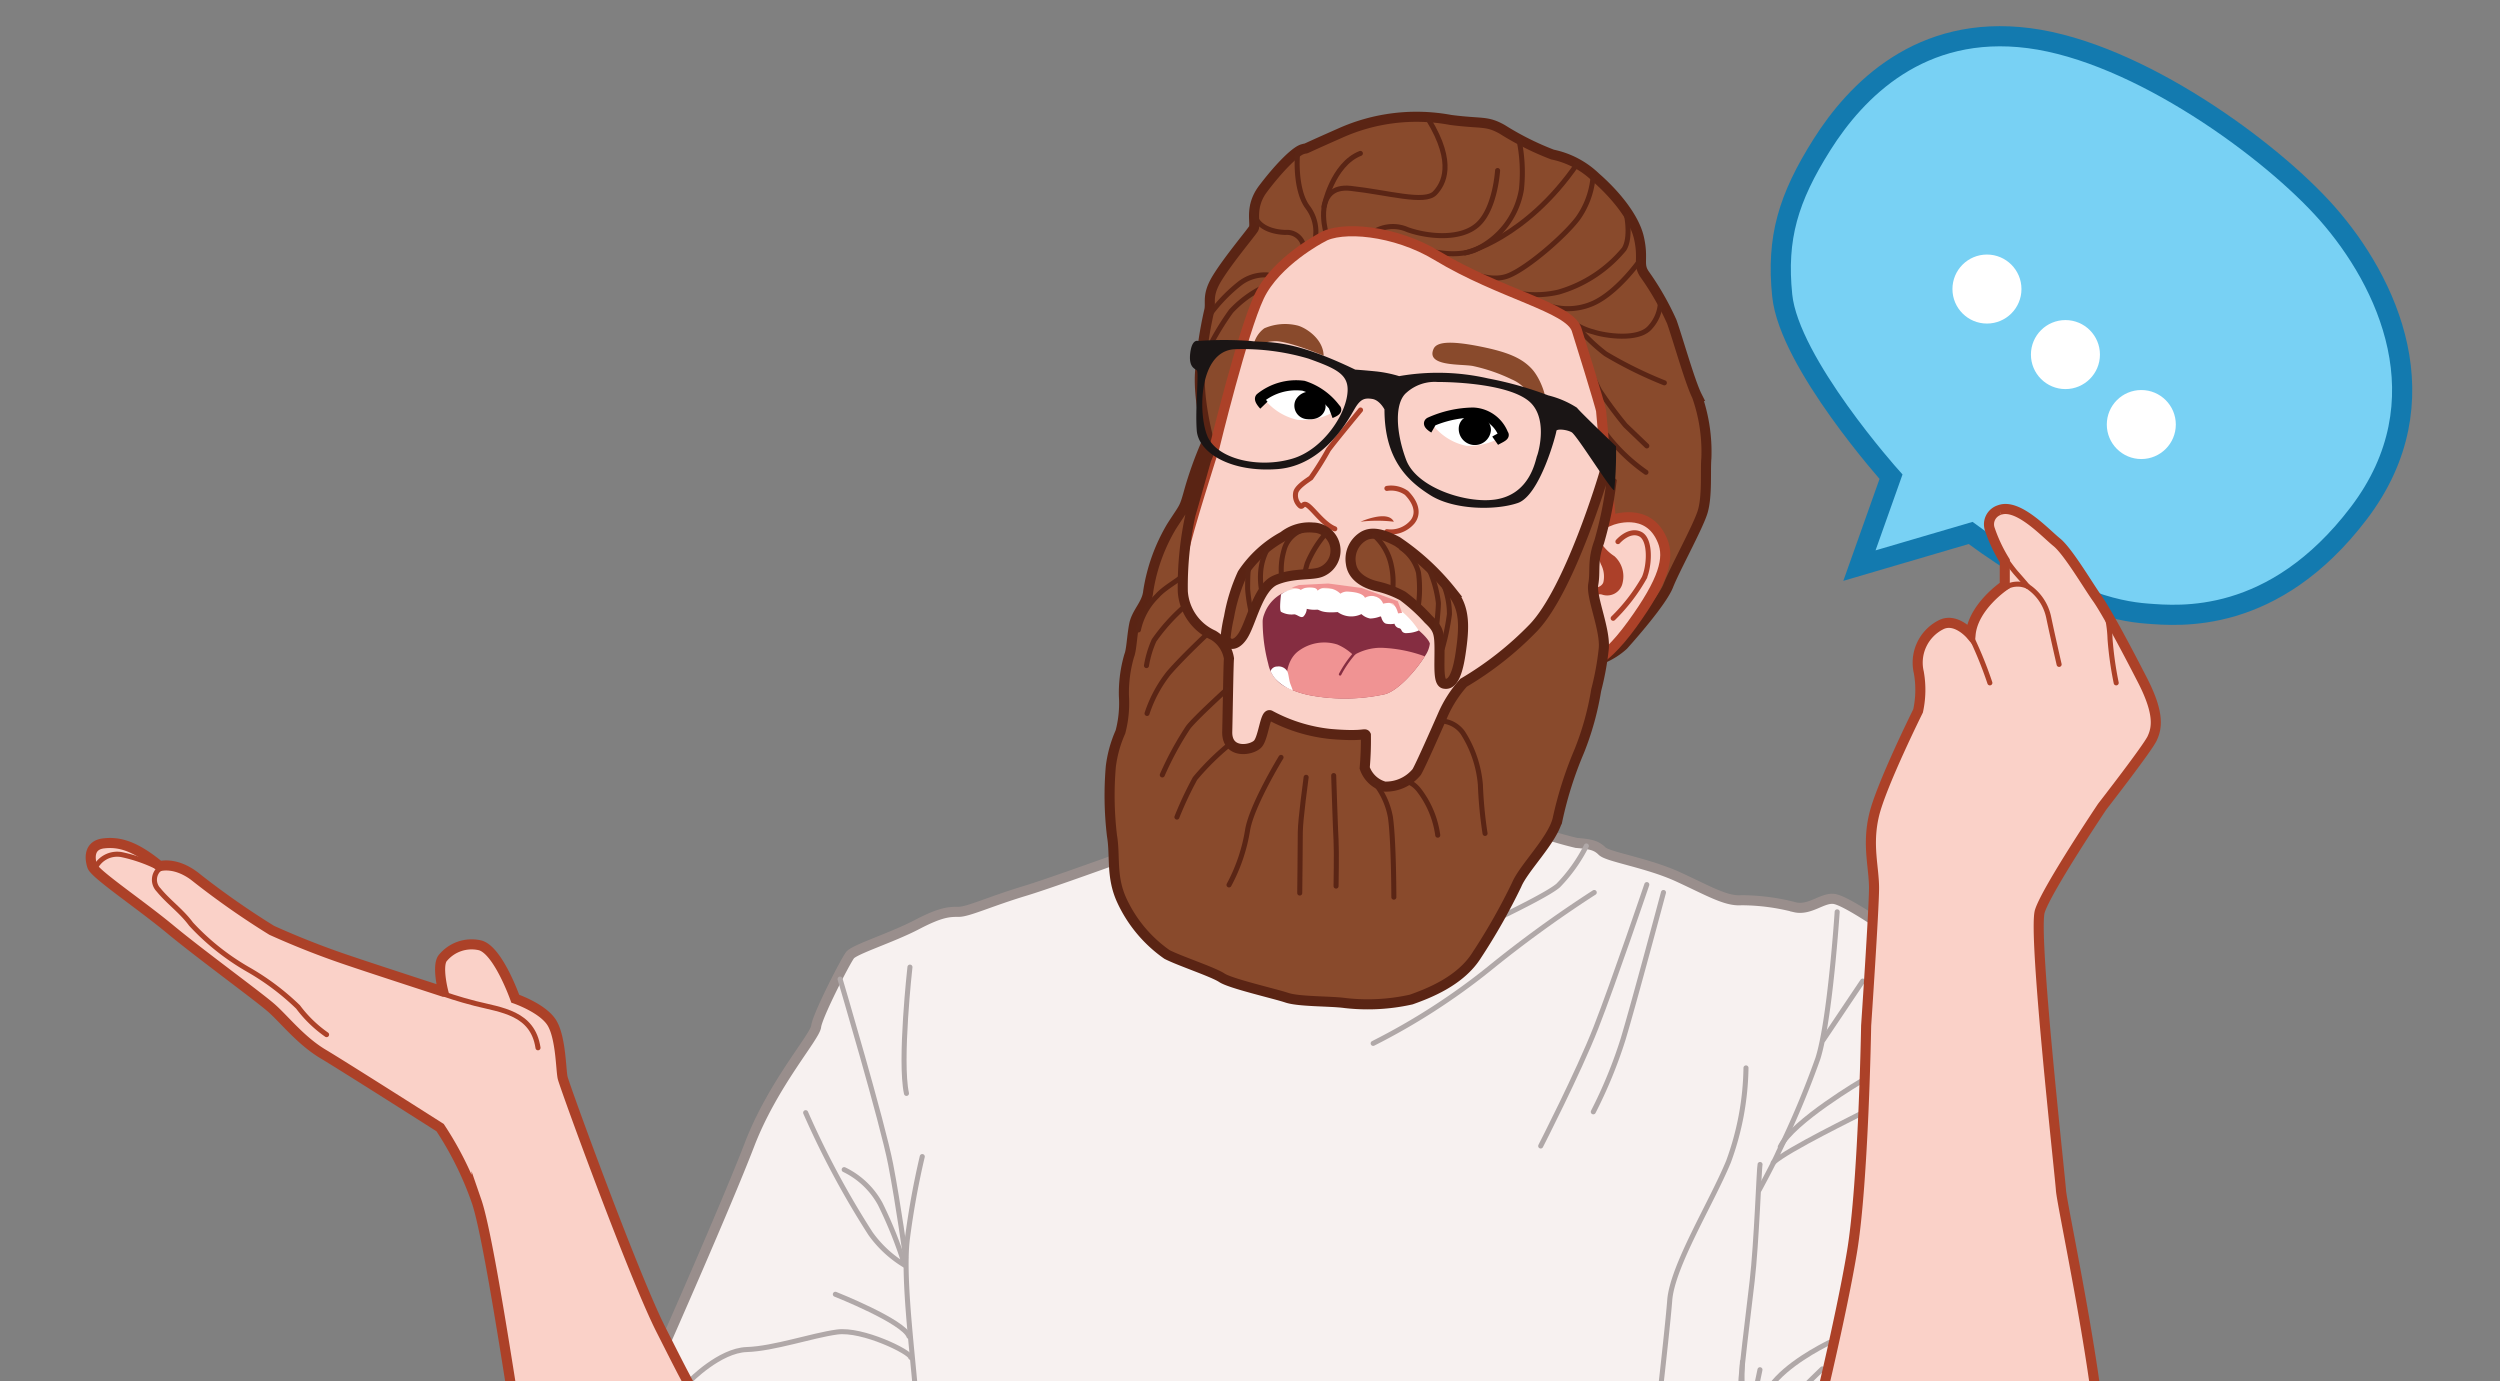 <svg xmlns="http://www.w3.org/2000/svg" width="248" height="137" viewBox="0 0 248 137">
    <rect x="0" y="0" width="248" height="137" fill="#808080" stroke="none"/>
    <defs>
        <clipPath id="prefix__clip-path">
            <path id="prefix__Rectangle_145" d="M0 0H248V137H0z" class="prefix__cls-1" data-name="Rectangle 145" transform="translate(1278 870)"/>
        </clipPath>
        <style>
            .prefix__cls-1{fill:#fff}.prefix__cls-15,.prefix__cls-17,.prefix__cls-4,.prefix__cls-5,.prefix__cls-6,.prefix__cls-8,.prefix__cls-9{stroke-miterlimit:10}.prefix__cls-15,.prefix__cls-17,.prefix__cls-4,.prefix__cls-6,.prefix__cls-9{fill:none}.prefix__cls-4{stroke:#b0a8a8}.prefix__cls-17,.prefix__cls-4,.prefix__cls-6,.prefix__cls-9{stroke-linecap:round}.prefix__cls-17,.prefix__cls-4,.prefix__cls-6{stroke-linejoin:round}.prefix__cls-17,.prefix__cls-4,.prefix__cls-6,.prefix__cls-9{stroke-width:.5px}.prefix__cls-11,.prefix__cls-5{fill:#894a2c}.prefix__cls-5{stroke:#5a2414}.prefix__cls-6{stroke:#5a2515}.prefix__cls-8{fill:#fad1c8}.prefix__cls-17,.prefix__cls-8{stroke:#ac4128}.prefix__cls-9{stroke:#ac4029}.prefix__cls-10{fill:#ac4029}.prefix__cls-13{fill:#f09393}.prefix__cls-15{stroke:#000}
        </style>
    </defs>
    <g id="prefix__Mask_Group_2" data-name="Mask Group 2" transform="translate(-1278 -870)">
        <g id="prefix__chat" transform="translate(1286.511 872.585)">
            <path id="prefix__Path_982" d="M126.91 101.029s-14.505 5.334-17.983 6.383-5.686 2.091-6.61 2.091-1.739 0-4.175 1.277-6.148 2.436-6.61 3.015-3.25 6.031-3.368 7.08-4.292 5.686-6.61 11.717-8.584 20.191-8.584 20.191l12.53 18.336s6.963 1.277 8.467 1.739 5.686 1.48 5.686 1.48-1.856 32.519-4.065 38.323h93.868s-.462-24.718-.235-28.078 5.686-40.492 5.686-40.492l-1.159-33.3s-3.368-2.318-4.527-2.553-2.436 1.159-3.947.815a21.18 21.18 0 0 0-5.334-.7c-1.512.117-3.25-.932-6.266-2.318s-6.963-1.974-7.542-2.553-1.159-.7-2.553-.815a36.138 36.138 0 0 1-5.686-1.856z" data-name="Path 982" transform="translate(-15.713 -21.635)" style="stroke-miterlimit:10;fill:#f7f1f0;stroke:#998e8c"/>
            <path id="prefix__Path_983" d="M117.373 221.318s-2.788-8.96-4.441-15.226-4.613-20.888-4.613-20.888-3.305-12.79-3.477-16.886-1.48-12.97-.956-17.231a80.728 80.728 0 0 1 1.48-8.177" class="prefix__cls-4" data-name="Path 983" transform="translate(-22.388 -30.762)"/>
            <path id="prefix__Path_984" d="M95.4 120.43s4.237 14.3 5.02 18.39 1.48 9.226 1.48 9.226" class="prefix__cls-4" data-name="Path 984" transform="translate(-20.575 -25.889)"/>
            <path id="prefix__Path_985" d="M104.088 118.91s-1.042 9.312-.345 12.531" class="prefix__cls-4" data-name="Path 985" transform="translate(-22.332 -25.559)"/>
            <path id="prefix__Path_986" d="M94.862 143a8.069 8.069 0 0 1 3.571 3.391 41.757 41.757 0 0 1 2.436 6.093 11.4 11.4 0 0 1-3.391-3.133 86.59 86.59 0 0 1-6.438-12.001" class="prefix__cls-4" data-name="Path 986" transform="translate(-19.63 -29.557)"/>
            <path id="prefix__Path_987" d="M76.36 169.992s2.961-3.047 5.655-3.133 6.438-1.394 8.96-1.739 7.307 2.005 7.307 2.522" class="prefix__cls-4" data-name="Path 987" transform="translate(-16.448 -35.569)"/>
            <path id="prefix__Path_988" d="M94.8 160.35s6.79 2.694 7.307 4.175" class="prefix__cls-4" data-name="Path 988" transform="translate(-20.445 -34.543)"/>
            <path id="prefix__Path_989" d="M84.25 182.8s10.268 1.739 12.273 2.177 5.741 1.653 5.741 1.653" class="prefix__cls-4" data-name="Path 989" transform="translate(-18.158 -39.409)"/>
            <path id="prefix__Path_990" d="M102.8 178.91s2.177.525 2.522 1.825" class="prefix__cls-4" data-name="Path 990" transform="translate(-22.18 -38.566)"/>
            <path id="prefix__Path_991" d="M184.85 109.46a117.791 117.791 0 0 0-10.44 7.574 65.126 65.126 0 0 1-11.49 7.394" class="prefix__cls-4" data-name="Path 991" transform="translate(-35.213 -23.51)"/>
            <path id="prefix__Path_992" d="M186.137 103.57a15.773 15.773 0 0 1-2.788 3.916c-1.48 1.308-10.879 5.569-10.879 5.569" class="prefix__cls-4" data-name="Path 992" transform="translate(-37.283 -22.234)"/>
            <path id="prefix__Path_993" d="M194.666 108.46s-3.305 9.743-5.044 14.184-5.483 11.748-5.483 11.748" class="prefix__cls-4" data-name="Path 993" transform="translate(-39.813 -23.294)"/>
            <path id="prefix__Path_994" d="M197.763 109.46s-2.874 10.793-4 14.536a46.465 46.465 0 0 1-2.961 7.221" class="prefix__cls-4" data-name="Path 994" transform="translate(-41.257 -23.51)"/>
            <path id="prefix__Path_995" d="M207.517 131.68a28.059 28.059 0 0 1-1.739 9.312c-1.739 4.175-5.569 10.354-5.827 13.753s-1.911 17.489-1.911 17.489" class="prefix__cls-4" data-name="Path 995" transform="translate(-42.826 -28.327)"/>
            <path id="prefix__Path_996" d="M219.548 111.91s-.7 10.707-1.911 14.536a88.78 88.78 0 0 1-3.916 9.312c-.439 1.042-1.911 3.744-1.911 3.744" class="prefix__cls-4" data-name="Path 996" transform="translate(-45.811 -24.042)"/>
            <path id="prefix__Path_997" d="M222.657 133.24s-6.963 4.088-8.177 6.61" class="prefix__cls-4" data-name="Path 997" transform="translate(-46.39 -28.666)"/>
            <path id="prefix__Line_27" d="M3.916 0L0 5.835" class="prefix__cls-4" data-name="Line 27" transform="translate(172.351 94.737)"/>
            <path id="prefix__Path_998" d="M222.464 137.35c-.258.172-7.488 3.658-8.874 4.958" class="prefix__cls-4" data-name="Path 998" transform="translate(-46.197 -29.557)"/>
            <path id="prefix__Path_999" d="M219.077 166.46c-.869.439-4.261 2.177-5.827 4.355" class="prefix__cls-4" data-name="Path 999" transform="translate(-46.123 -35.867)"/>
            <path id="prefix__Path_1000" d="M217.9 169.8s-5.921 5.655-6.877 7.488" class="prefix__cls-4" data-name="Path 1000" transform="translate(-45.64 -36.591)"/>
            <path id="prefix__Path_1001" d="M212.291 182.441s-2.35-3.658-1.739-7.135 1.042-5.4 1.042-5.4" class="prefix__cls-4" data-name="Path 1001" transform="translate(-45.516 -36.615)"/>
            <path id="prefix__Path_1002" d="M210.355 143.91c-.086.258-.345 7.832-.783 11.576s-1.128 9.226-1.128 10.182-.611 10.44-.956 16.448-2.788 30.718-2.788 30.718" class="prefix__cls-4" data-name="Path 1002" transform="translate(-44.27 -30.979)"/>
            <path id="prefix__Path_1003" d="M210.288 176.388a27.9 27.9 0 0 1-.611-7.488" class="prefix__cls-4" data-name="Path 1003" transform="translate(-45.338 -36.396)"/>
            <path id="prefix__Path_1004" d="M142.174 44.479s-1.512-4.872-1.159-8.239a39.128 39.128 0 0 1 .869-5.741c.235-.869-.29-1.512.815-3.305s3.305-4.41 3.595-4.872-.462-2.091.932-3.947 3.133-3.712 3.947-3.947-.932.462 3.658-1.566a18.486 18.486 0 0 1 11.02-1.331c3.133.407 3.54.055 5.107.932a28.42 28.42 0 0 0 4.989 2.5 8.712 8.712 0 0 1 4.292 2.263c1.856 1.621 3.83 3.947 4.292 6.031s-.117 2.553.525 3.54a27.5 27.5 0 0 1 2.726 4.754c.58 1.621 1.8 5.976 2.5 7.37a16.658 16.658 0 0 1 .932 6.148c-.117 1.277.117 3.885-.407 5.451s-2.726 5.569-3.368 7.2-3.885 5.279-4.464 5.921a7.286 7.286 0 0 1-2.788 1.566 7.67 7.67 0 0 1-2.9-.29z" class="prefix__cls-5" data-name="Path 1004" transform="translate(-30.452 -2.217)"/>
            <path id="prefix__Path_1005" d="M192.14 51.02a17.673 17.673 0 0 0 4.175 4.088" class="prefix__cls-6" data-name="Path 1005" transform="translate(-41.547 -10.842)"/>
            <path id="prefix__Path_1006" d="M156.827 22.566s-1.222-4.582 2.5-4.175 7.354 1.519 8.357.462c.838-.885 2.029-2.929-.634-7.284" class="prefix__cls-6" data-name="Path 1006" transform="translate(-33.85 -2.289)"/>
            <path id="prefix__Path_1007" d="M163.3 23.98a3.591 3.591 0 0 1 3.133-.086c2.005.7 5.31 1.042 7-.564s1.911-5.31 1.911-5.31" class="prefix__cls-6" data-name="Path 1007" transform="translate(-35.295 -3.688)"/>
            <path id="prefix__Path_1008" d="M155.084 24.3a4.027 4.027 0 0 0-.736-3.133c-1.128-1.48-1.128-4.394-1-5.483" class="prefix__cls-6" data-name="Path 1008" transform="translate(-33.125 -3.18)"/>
            <path id="prefix__Path_1009" d="M152.666 26.229a1.679 1.679 0 0 0-1.739-1.128c-1.48-.047-3.352-.65-3.18-2.741" class="prefix__cls-6" data-name="Path 1009" transform="translate(-31.921 -4.629)"/>
            <path id="prefix__Path_1010" d="M147.833 31.235a4.116 4.116 0 0 0-2.827.916 16.007 16.007 0 0 0-3.305 3.611" class="prefix__cls-6" data-name="Path 1010" transform="translate(-30.612 -6.549)"/>
            <path id="prefix__Path_1011" d="M167.92 24.633s3.524 1.394 6.093.439a8.046 8.046 0 0 0 4.7-6.046 16.085 16.085 0 0 0-.258-5" class="prefix__cls-6" data-name="Path 1011" transform="translate(-36.297 -2.821)"/>
            <path id="prefix__Path_1012" d="M174.69 28.137s2.263 1.308 4.175.564 5.616-3.963 6.916-5.7a8.313 8.313 0 0 0 1.48-3.869" class="prefix__cls-6" data-name="Path 1012" transform="translate(-37.764 -3.928)"/>
            <path id="prefix__Path_1013" d="M180.36 31.28a9.93 9.93 0 0 0 4.746.047 13.19 13.19 0 0 0 6.485-4.261c.7-1.128.258-3.266.258-3.266" class="prefix__cls-6" data-name="Path 1013" transform="translate(-38.993 -4.941)"/>
            <path id="prefix__Path_1014" d="M185.14 33.927a6.156 6.156 0 0 0 4.48-.258c2.35-1.089 4.48-4.088 4.48-4.088" class="prefix__cls-6" data-name="Path 1014" transform="translate(-40.03 -6.194)"/>
            <path id="prefix__Path_1015" d="M188.03 36.564a5.988 5.988 0 0 0 2.177 1.042c1.175.392 4.394.869 5.569-.392a3.938 3.938 0 0 0 1.089-2.694" class="prefix__cls-6" data-name="Path 1015" transform="translate(-40.656 -7.265)"/>
            <path id="prefix__Path_1016" d="M188.58 37.57a17.376 17.376 0 0 0 2.961 2.874 41.245 41.245 0 0 0 5.827 2.874" class="prefix__cls-6" data-name="Path 1016" transform="translate(-40.775 -7.926)"/>
            <path id="prefix__Path_1017" d="M189.36 40.24a26.041 26.041 0 0 0 1.739 4.394 41.528 41.528 0 0 0 2.569 3.477l2.13 2.044" class="prefix__cls-6" data-name="Path 1017" transform="translate(-40.944 -8.505)"/>
            <path id="prefix__Path_1018" d="M147.452 32.91a10.814 10.814 0 0 0-3.047 2.3 27.4 27.4 0 0 0-1.825 2.914" class="prefix__cls-6" data-name="Path 1018" transform="translate(-30.803 -6.916)"/>
            <path id="prefix__Path_1019" d="M174.58 26s6.007-1.394 11.137-8.874" class="prefix__cls-6" data-name="Path 1019" transform="translate(-37.74 -3.495)"/>
            <path id="prefix__Path_1020" d="M156.69 21.113s.83-4.175 3.611-5.263" class="prefix__cls-6" data-name="Path 1020" transform="translate(-33.862 -3.217)"/>
            <path id="prefix__Path_1021" d="M222.35 53.524l3.133-8.819s-10.111-11.286-10.793-17.982c-.58-5.686.58-9.634 3.947-14.967S228.381-.2 239.174 1.2s24.021 11.075 29.59 17.4c5.921 6.728 11.6 18.562 3.133 29.707s-17.865 10.213-21 9.978-8.584-1.394-17.521-8z" data-name="Path 1021" transform="translate(-46.405)" style="fill:#78d1f4;stroke:#137aaf;stroke-width:2px;stroke-miterlimit:10"/>
            <path id="prefix__Path_1022" d="M152.254 26.344s-4.527 2.35-6.18 5.827-4.441 14.967-4.441 14.967-2.788 8.7-3.047 10.354-1.394 11.748-1.222 15.053 3.548 13.142 7.433 14.709 11.717 3.047 15.891-1.042 17.489-17.4 17.489-17.4 1.653.345 4.872-4.088 3.712-6.6 3.047-8.271c-1.418-3.571-5.138-2.06-5.138-2.06l-.971-10.863c-.023-.368-2.318-7.738-2.436-8.091-.752-2.185-7.519-3.493-13.839-7.307-4.166-2.532-9.547-2.994-11.458-1.788z" class="prefix__cls-8" data-name="Path 1022" transform="translate(-29.669 -5.354)"/>
            <path id="prefix__Path_1023" d="M35.46 117.938s-.7-2.694 0-3.391a3.7 3.7 0 0 1 3.571-1.222c1.825.345 3.571 5.31 3.571 5.31s2.788.956 3.658 2.436.869 4.613 1.042 5.4 7.049 19.667 9.743 24.977 4.088 8.271 6.963 11.49a93.822 93.822 0 0 1 6.524 8.788s9.923 1.653 13.4 3.133c0 0-.086 7.394-2.005 12.093s-5.827 14.1-8.091 15.75-5.921 3.744-9.4 3.477-6.524-1.042-9.923-8.7-8.7-18.272-9.923-25.235-4.352-29.244-5.825-33.512a32.78 32.78 0 0 0-3.618-7.307s-9.438-6.007-11.615-7.307-3.806-3.391-5.083-4.527-7.018-5.31-10.064-7.832S.9 106.276.639 105.493s-.345-2.091 1.128-2.263 3.047.172 5.569 2.263c0 0 1.653-.525 3.744 1.222a81.092 81.092 0 0 0 7.362 5.138 81.912 81.912 0 0 0 8.036 3.133c2.022.689 8.982 2.952 8.982 2.952z" class="prefix__cls-8" data-name="Path 1023" transform="translate(0 -22.151)"/>
            <path id="prefix__Path_1024" d="M235.958 60.991A1.482 1.482 0 0 0 235 62.9a15.174 15.174 0 0 0 1.48 3.133v2.436s-3.133 2.091-3.391 4.872c0 0-1.48-1.739-2.961-.956a4.211 4.211 0 0 0-2.177 4.7 9.835 9.835 0 0 1-.07 3.83s-3.673 7.394-4.37 10.354 0 5.138 0 7.221-.783 13.659-.783 13.659-.258 15.492-1.394 22.369-4 18.453-4 18.453-4.441 2.522-4.088 7.488.869 9.837 2.436 12.97 4.355 9.312 8.788 10.1 12.359 1.825 14.536-2.091 1.222-3.219 3.047-8.96 4.613-10.526 4-18.969-3.916-23.669-4-25.063-2.788-25.5-2.091-27.671 6.18-10.354 6.18-10.354 4.527-5.827 4.966-6.79.783-2.35-.956-5.741-3.658-6.963-4.527-8.177-2.874-4.637-4-5.537c-1.14-.922-3.842-3.882-5.667-3.185z" class="prefix__cls-8" data-name="Path 1024" transform="translate(-46.118 -12.98)"/>
            <path id="prefix__Path_1025" d="M159.536 48.35s-2.553 3.078-3.188 3.947a30.994 30.994 0 0 1-1.739 2.788c-.407.29-1.449.932-1.512 1.512a1.39 1.39 0 0 0 .462 1.277c.29.172.235-.462.815 0s1.566 1.856 2.608 2.263" class="prefix__cls-9" data-name="Path 1025" transform="translate(-33.082 -10.263)"/>
            <path id="prefix__Path_1026" d="M161.32 62.35s2.726-1.222 3.305 0a13.767 13.767 0 0 0-3.305 0z" class="prefix__cls-10" data-name="Path 1026" transform="translate(-34.866 -13.18)"/>
            <path id="prefix__Path_1027" d="M164.66 58.273a2.657 2.657 0 0 1 1.942.446c.634.634 1.418 1.809.611 2.859a2.82 2.82 0 0 1-2.553.987" class="prefix__cls-9" data-name="Path 1027" transform="translate(-35.59 -12.408)"/>
            <path id="prefix__Path_1028" d="M170.538 40.44c.29-.658 1.5-.862 4.637-.235 2.733.548 4.1 1.143 5.091 2.2s1.794 3.5 1.2 3.869-1.214-1.989-3.156-2.8a17.073 17.073 0 0 0-3.885-1.339c-1.2-.214-4.67.065-3.887-1.695z" class="prefix__cls-11" data-name="Path 1028" transform="translate(-36.839 -8.415)"/>
            <path id="prefix__Path_1029" d="M147.73 39.733a2.769 2.769 0 0 1 1.1-1.848 5.2 5.2 0 0 1 3.3-.274c.775.2 2.545 1.292 2.585 2.992 0 0-3.673-1.551-4.95-1.433a5.22 5.22 0 0 0-2.035.563z" class="prefix__cls-11" data-name="Path 1029" transform="translate(-31.92 -7.903)"/>
            <path id="prefix__Path_1030" d="M165.505 76.5a2.7 2.7 0 0 1-.5 1.253c-.838 1.347-2.6 3.383-3.94 3.759a18.594 18.594 0 0 1-7.425.117 9.258 9.258 0 0 1-2.357-.791 3.264 3.264 0 0 1-1.809-2.326 16.445 16.445 0 0 1-.556-4.261 2.173 2.173 0 0 1 .157-.666 3.732 3.732 0 0 1 2.13-2.224c1.739-.58 13.2 3.83 13.2 3.83s.959.795 1.1 1.309z" data-name="Path 1030" transform="translate(-32.174 -15.241)" style="fill:#852d41"/>
            <path id="prefix__Path_1031" d="M165.654 79.171c-.838 1.347-2.6 3.383-3.94 3.759a18.594 18.594 0 0 1-7.425.117 9.258 9.258 0 0 1-2.357-.791c-.047-.423-.2-2.592 1.2-3.618a4.275 4.275 0 0 1 3.852-.638 5.263 5.263 0 0 1 1.6 1.073 5.313 5.313 0 0 1 2.726-.752 13.868 13.868 0 0 1 4.344.85z" class="prefix__cls-13" data-name="Path 1031" transform="translate(-32.824 -16.647)"/>
            <path id="prefix__Path_1032" d="M149.92 81.3a.7.7 0 0 1 .666-.462 1 1 0 0 1 .987.462c.149.258.172.9.321 1.277s.235.634.235.634a4.774 4.774 0 0 1-1.739-1.159 3.237 3.237 0 0 1-.47-.752z" class="prefix__cls-1" data-name="Path 1032" transform="translate(-32.394 -17.305)"/>
            <path id="prefix__Path_1033" d="M151.225 71.536s-.2 1.535 0 1.715a2.12 2.12 0 0 0 1.245.258c.313-.063.7.439.987.2a1.2 1.2 0 0 0 .321-.752 3.078 3.078 0 0 0 .956.086c.345-.063.321.376 2.115.235a2.3 2.3 0 0 0 2.35.2 1.761 1.761 0 0 0 .869.439 2.992 2.992 0 0 0 1.073-.235s.117.666.525.752a2.228 2.228 0 0 0 .815 0 .6.6 0 0 0 .439.439c.352.063.149.407.634.493a3.242 3.242 0 0 0 1.331-.258 8.312 8.312 0 0 0-4.12-3.305 14.054 14.054 0 0 0-4.206-.783c-1.739-.15-4.292-.408-5.334.516z" class="prefix__cls-1" data-name="Path 1033" transform="translate(-32.658 -15.145)"/>
            <path id="prefix__Path_1034" d="M191.511 65.383a4.546 4.546 0 0 0 1.222 1.159 2.7 2.7 0 0 1 .815 2.608 1.562 1.562 0 0 1-1.974 1.222c-.815-.29-.7.7-.987.815s-.987-.235-.172-1.449c0 0 1.042 0 1.222-.634a2.582 2.582 0 0 0-.235-1.739c-.302-.705-.702-2.217.109-1.982z" class="prefix__cls-10" data-name="Path 1034" transform="translate(-41.09 -13.95)"/>
            <path id="prefix__Path_1035" d="M193.79 64.777s1.1-1.277 2.2-.752.932 3.188.407 4.355a18.122 18.122 0 0 1-3.078 4" class="prefix__cls-9" data-name="Path 1035" transform="translate(-41.803 -13.633)"/>
            <path id="prefix__Path_1036" d="M139 52.94a37.469 37.469 0 0 0-1.512 4.237c-.58 2.091-.462 1.621-1.8 3.712a17.886 17.886 0 0 0-2.318 6.438c-.117 1.277-1.159 2.091-1.394 3.305s-.258 2.5-.493 3.078a13.19 13.19 0 0 0-.525 4 11.171 11.171 0 0 1-.345 3.571 12.026 12.026 0 0 0-.956 3.454 33.714 33.714 0 0 0 .117 6.845c.345 2.029-.117 4.065.987 6.438a13.365 13.365 0 0 0 4.464 5.334c1.214.634 4.582 1.739 5.451 2.318s5.224 1.566 6.438 1.974 4.276.329 5.741.525a19.681 19.681 0 0 0 6.61-.345c1.621-.58 4.872-1.8 6.5-4.41a60.541 60.541 0 0 0 3.947-6.963c.7-1.684 3.54-4.41 4.065-6.5a37.387 37.387 0 0 1 2.146-6.759 28.478 28.478 0 0 0 1.684-6.062 27.727 27.727 0 0 0 .752-4.12c.172-1.911-1.277-5.107-1.042-6.383s-.117-2.318.58-4.175a37.616 37.616 0 0 0 1.222-5.976l-.752-.7s-3.368 11.427-7.018 15.2a32.936 32.936 0 0 1-6.9 5.428 11.871 11.871 0 0 0-2.091 3.282c-.611 1.386-2.193 4.973-2.553 5.569a3.955 3.955 0 0 1-3.188 1.449 2.874 2.874 0 0 1-1.974-1.856 31.681 31.681 0 0 0 .117-3.25c-.117-.235-.235.172-3.54-.117a16.082 16.082 0 0 1-5.976-1.856c-.462-.172-.634 2.091-1.159 2.788s-3.133 1.159-3.078-1.159.117-6.845.172-7.253a3.281 3.281 0 0 0-1.566-2.318 5.125 5.125 0 0 1-3.015-4.355 33.379 33.379 0 0 1 .752-7.542c.407-1.394 1.566-5.514 1.566-5.514l.345-.815z" class="prefix__cls-5" data-name="Path 1036" transform="translate(-27.976 -11.258)"/>
            <path id="prefix__Path_1037" d="M152.888 63.231a4.155 4.155 0 0 0-2.929.869 11.318 11.318 0 0 0-4.065 3.712 17.445 17.445 0 0 0-1.331 4.292 15.253 15.253 0 0 0-.345 2.091c.055.462.815 1.1 1.684-.172s1.512-4.817 3.25-5.569 3.658-.462 4.527-.815a2.284 2.284 0 0 0-.791-4.41z" class="prefix__cls-5" data-name="Path 1037" transform="translate(-31.157 -13.482)"/>
            <path id="prefix__Path_1038" d="M161.37 64.247a2.645 2.645 0 0 0-1.277 2.726c.172 1.394 1.566 2.029 2.585 2.263a10.128 10.128 0 0 1 2.553.956 17.456 17.456 0 0 1 2.553 2.318c.987.932 1.1 1.331 1.1 3.078s-.117 3.188.462 3.305 1.222-.29 1.621-2.961.462-4.527-.869-6.148a23.994 23.994 0 0 0-5.4-4.989c-1.613-.862-2.598-.948-3.328-.548z" class="prefix__cls-5" data-name="Path 1038" transform="translate(-34.594 -13.659)"/>
            <path id="prefix__Path_1039" d="M178.105 46.2a9.362 9.362 0 0 0-2.843-1.222 35.332 35.332 0 0 0-5.976-1.684 22.348 22.348 0 0 0-8.819-.227 12.309 12.309 0 0 0-2.267-.467c-1.159-.117-2.091-.18-2.091-.18-6.61-3.188-8.7-2.608-10.385-2.843a36.259 36.259 0 0 0-5.216 0s-.58-.227-.76 1.167.407 1.566.642 1.739-.172 3.767 0 5.976 3.368 4.175 8 3.83 7.08-4.989 7.66-5.976.987-1.1 1.739-.987 1.222 1.042 1.222 1.042c0 4.934 2.264 7.08 4.582 8.529s6.438 1.512 8.647.752 3.822-6.9 3.822-7.135.987-.172 1.512.117 4.065 6.031 4.237 5.741a39.185 39.185 0 0 0 .172-4.347s-3.583-3.418-3.878-3.825zm-28.2 5.044c-3.344 1.01-7.542.063-8.474-2.263s-.807-8.412 2.726-8.584a22.915 22.915 0 0 1 7.315.932c2.616.94 3.885 1.5 3.885 3.07.004 2.27-2.377 5.92-5.447 6.844zm24.248-.29c-.172.462-.674 3.853-4.175 4.355-2.843.407-7.777-1.159-8.819-3.947s-1.159-5.686.055-6.673a4.189 4.189 0 0 1 3.078-1.042c2.146 0 7.018.29 8.991 1.856s1.047 4.988.875 5.45z" data-name="Path 1039" transform="translate(-30.183 -8.339)" style="fill:#1a1515"/>
            <circle id="prefix__Ellipse_47" cx="3.423" cy="3.423" r="3.423" class="prefix__cls-1" data-name="Ellipse 47" transform="translate(185.172 22.666)"/>
            <circle id="prefix__Ellipse_48" cx="3.423" cy="3.423" r="3.423" class="prefix__cls-1" data-name="Ellipse 48" transform="translate(192.957 29.166)"/>
            <circle id="prefix__Ellipse_49" cx="3.423" cy="3.423" r="3.423" class="prefix__cls-1" data-name="Ellipse 49" transform="translate(200.484 36.106)"/>
            <path id="prefix__Path_1040" d="M170.45 49.88a5.316 5.316 0 0 1 4.308-1.073c2.663.446 2.945 2.021 2.945 2.021a6.272 6.272 0 0 1-3.9 1.159 5.652 5.652 0 0 1-3.353-2.107z" class="prefix__cls-1" data-name="Path 1040" transform="translate(-36.845 -10.344)"/>
            <path id="prefix__Path_1041" d="M149.049 46.5A7.632 7.632 0 0 1 153 45.273c1.331.219 3.25 2.436 3.25 2.436a6.074 6.074 0 0 1-3.861.94 5.747 5.747 0 0 1-3.34-2.149z" class="prefix__cls-1" data-name="Path 1041" transform="translate(-32.205 -9.591)"/>
            <path id="prefix__Path_1042" d="M155.606 47.989s.752-.282.486-.446a6.38 6.38 0 0 0-3.188-2.287 5.666 5.666 0 0 0-4.276 1.19c-.2.172.345.736.345.736" class="prefix__cls-15" data-name="Path 1042" transform="translate(-32.104 -9.573)"/>
            <path id="prefix__Path_1043" d="M170.468 50.22s-.752-.431-.368-.6a10.832 10.832 0 0 1 4.269-.948 3.359 3.359 0 0 1 3 2.162c.211.164-.548.446-.815.634" class="prefix__cls-15" data-name="Path 1043" transform="translate(-36.745 -10.331)"/>
            <path id="prefix__Path_1044" d="M153.05 46.881a1.339 1.339 0 0 0 1.159 1.872c1.5.149 1.9-.94 1.817-1.378a1.583 1.583 0 0 0-2.976-.494z" data-name="Path 1044" transform="translate(-33.049 -9.757)"/>
            <path id="prefix__Path_1045" d="M173.8 49.99a1.6 1.6 0 1 0 3.149.509c.034-1.566-2.66-2.13-3.149-.509z" data-name="Path 1045" transform="translate(-37.559 -10.407)"/>
            <path id="prefix__Path_1046" d="M158.73 81.256a10.627 10.627 0 0 1 1.425-2.076" data-name="Path 1046" transform="translate(-34.304 -16.946)" style="stroke:#852d41;stroke-width:.25px;stroke-linejoin:round;stroke-linecap:round;fill:none;stroke-miterlimit:10"/>
            <path id="prefix__Path_1047" d="M154.556 70.7s.548.031.611.345a.988.988 0 0 1 .752-.29 2.091 2.091 0 0 1 1.512.58 1.149 1.149 0 0 1 .815-.2c.548.031 1.418.149 1.621.611a1.3 1.3 0 0 1 .869-.172 1.155 1.155 0 0 1 .932.752s.783-.2 1.042.031a2.525 2.525 0 0 1 .439.932l.407-.055-.439-1.159-3.595-1.308s-3.219-.439-3.305-.439-2.9.149-2.9.149l-.728.258s.783.055.9.235a1.665 1.665 0 0 1 1.067-.27z" class="prefix__cls-13" data-name="Path 1047" transform="translate(-32.973 -15.026)"/>
            <path id="prefix__Path_1048" d="M163.03 95.46a7.582 7.582 0 0 1 1.621 3.477c.337 2.31.345 7.95.345 7.95" class="prefix__cls-6" data-name="Path 1048" transform="translate(-35.236 -20.475)"/>
            <path id="prefix__Path_1049" d="M166.66 95.45s.7-.29 1.566.752a9.419 9.419 0 0 1 1.911 4.527" class="prefix__cls-6" data-name="Path 1049" transform="translate(-36.023 -20.465)"/>
            <path id="prefix__Path_1050" d="M171.84 87.76a2.807 2.807 0 0 1 1.911 1.159 11.337 11.337 0 0 1 1.739 5.161 41.911 41.911 0 0 0 .462 4.817" class="prefix__cls-6" data-name="Path 1050" transform="translate(-37.146 -18.806)"/>
            <path id="prefix__Path_1051" d="M149.821 92.35s-2.843 4.644-3.305 7.135A17.252 17.252 0 0 1 144.66 105" class="prefix__cls-6" data-name="Path 1051" transform="translate(-31.254 -19.801)"/>
            <path id="prefix__Path_1052" d="M154.254 94.87s-.58 4.237-.58 5.451-.055 6.031-.055 6.031" class="prefix__cls-6" data-name="Path 1052" transform="translate(-33.196 -20.348)"/>
            <path id="prefix__Path_1053" d="M157.92 94.65s.172 5.4.235 6.438 0 4.527 0 4.527" class="prefix__cls-6" data-name="Path 1053" transform="translate(-34.129 -20.3)"/>
            <path id="prefix__Path_1054" d="M143.339 90.65a25.212 25.212 0 0 0-3.477 3.423 35.222 35.222 0 0 0-1.8 3.83" class="prefix__cls-6" data-name="Path 1054" transform="translate(-29.823 -19.433)"/>
            <path id="prefix__Path_1055" d="M142.593 83.76s-3.188 2.9-3.83 3.767a31.524 31.524 0 0 0-2.553 4.7" class="prefix__cls-6" data-name="Path 1055" transform="translate(-29.422 -17.939)"/>
            <path id="prefix__Path_1056" d="M140.373 76.57s-2.553 2.381-3.947 4a12.909 12.909 0 0 0-2.146 4" class="prefix__cls-6" data-name="Path 1056" transform="translate(-29.004 -16.38)"/>
            <path id="prefix__Path_1057" d="M137.922 73.31a18.674 18.674 0 0 0-2.961 3.305 10.157 10.157 0 0 0-.752 2.5" class="prefix__cls-6" data-name="Path 1057" transform="translate(-28.989 -15.674)"/>
            <path id="prefix__Path_1058" d="M163.1 64.28a5.5 5.5 0 0 1 1.566 2.553 7.85 7.85 0 0 1 .235 2.788" class="prefix__cls-6" data-name="Path 1058" transform="translate(-35.252 -13.716)"/>
            <path id="prefix__Path_1059" d="M166.51 65.83a4.29 4.29 0 0 1 1.684 2.436 12.055 12.055 0 0 1-.055 3.54" class="prefix__cls-6" data-name="Path 1059" transform="translate(-35.991 -14.052)"/>
            <path id="prefix__Path_1060" d="M169.92 68.35a11.215 11.215 0 0 1 .987 3.477c0 .76-.235 2.788-.235 2.788" class="prefix__cls-6" data-name="Path 1060" transform="translate(-36.73 -14.598)"/>
            <path id="prefix__Path_1061" d="M171.753 70.28a7.822 7.822 0 0 1 .634 3.078 23.364 23.364 0 0 1-.7 3.368" class="prefix__cls-6" data-name="Path 1061" transform="translate(-37.114 -15.017)"/>
            <path id="prefix__Path_1062" d="M153.4 63.54a2.865 2.865 0 0 0-1.856 2.029 6.9 6.9 0 0 0-.235 2.608" class="prefix__cls-6" data-name="Path 1062" transform="translate(-32.688 -13.556)"/>
            <path id="prefix__Path_1063" d="M149.292 66.06a5.6 5.6 0 0 0-.634 2.318 7.041 7.041 0 0 0 .172 2.029" class="prefix__cls-6" data-name="Path 1063" transform="translate(-32.119 -14.102)"/>
            <path id="prefix__Path_1064" d="M147.255 67.91c-.235.117-.235 1.739-.235 2.436a15.828 15.828 0 0 0 .345 2.263" class="prefix__cls-6" data-name="Path 1064" transform="translate(-31.766 -14.503)"/>
            <path id="prefix__Path_1065" d="M156.266 64.13a11.155 11.155 0 0 0-1.739 2.843c-.345 1.159-.117.815-.117.815" class="prefix__cls-6" data-name="Path 1065" transform="translate(-33.352 -13.684)"/>
            <path id="prefix__Path_1066" d="M137.355 69.54c0 .172-1.621 1.042-2.318 1.856a6.65 6.65 0 0 0-1.856 3.368" class="prefix__cls-6" data-name="Path 1066" transform="translate(-28.765 -14.856)"/>
            <path id="prefix__Path_1067" d="M9.1 106.41a1.434 1.434 0 0 0-.133 2.13c1 1.222 2.263 2.091 3.219 3.391a23.854 23.854 0 0 0 5.7 4.527 24.827 24.827 0 0 1 4.919 3.7 12.311 12.311 0 0 0 2.827 2.741" class="prefix__cls-17" data-name="Path 1067" transform="translate(-1.747 -22.849)"/>
            <path id="prefix__Path_1068" d="M.92 106.229a2.419 2.419 0 0 1 2.788-1.566 15.1 15.1 0 0 1 3.744 1.347" class="prefix__cls-17" data-name="Path 1068" transform="translate(-.093 -22.457)"/>
            <path id="prefix__Path_1069" d="M45.14 122.3s1.48.525 3.18.956c2.569.65 5.7.916 6.219 4.394" class="prefix__cls-17" data-name="Path 1069" transform="translate(-9.68 -26.294)"/>
            <path id="prefix__Path_1070" d="M89.69 190.87s3.219 3.83 4.613 13.166" class="prefix__cls-17" data-name="Path 1070" transform="translate(-19.337 -41.159)"/>
            <path id="prefix__Path_1071" d="M216.92 190.032s.525-8.827 1.7-13.182" class="prefix__cls-17" data-name="Path 1071" transform="translate(-46.919 -38.12)"/>
            <path id="prefix__Path_1072" d="M238.25 76.24a39.239 39.239 0 0 1 2.177 5.224" class="prefix__cls-17" data-name="Path 1072" transform="translate(-51.543 -16.309)"/>
            <path id="prefix__Path_1073" d="M241.25 64.68s1.739 2.608 2.436 3.391 1.128 1.308 1.128 1.308a4.862 4.862 0 0 1 2.091 3.047c.439 2.091 1.042 4.7 1.042 4.7" class="prefix__cls-17" data-name="Path 1073" transform="translate(-52.193 -13.803)"/>
            <path id="prefix__Path_1074" d="M255.69 73.68a12 12 0 0 1 .439 2.874 34.667 34.667 0 0 0 .611 4.355" class="prefix__cls-17" data-name="Path 1074" transform="translate(-55.324 -15.754)"/>
            <path id="prefix__Path_1075" d="M242.8 70.843a2.35 2.35 0 0 1 2.35-.219" class="prefix__cls-17" data-name="Path 1075" transform="translate(-52.529 -15.047)"/>
            <path id="prefix__Path_1076" d="M107.407 188.02a27.988 27.988 0 0 1-.047 4.832" class="prefix__cls-4" data-name="Path 1076" transform="translate(-23.168 -40.541)"/>
        </g>
    </g>
</svg>
